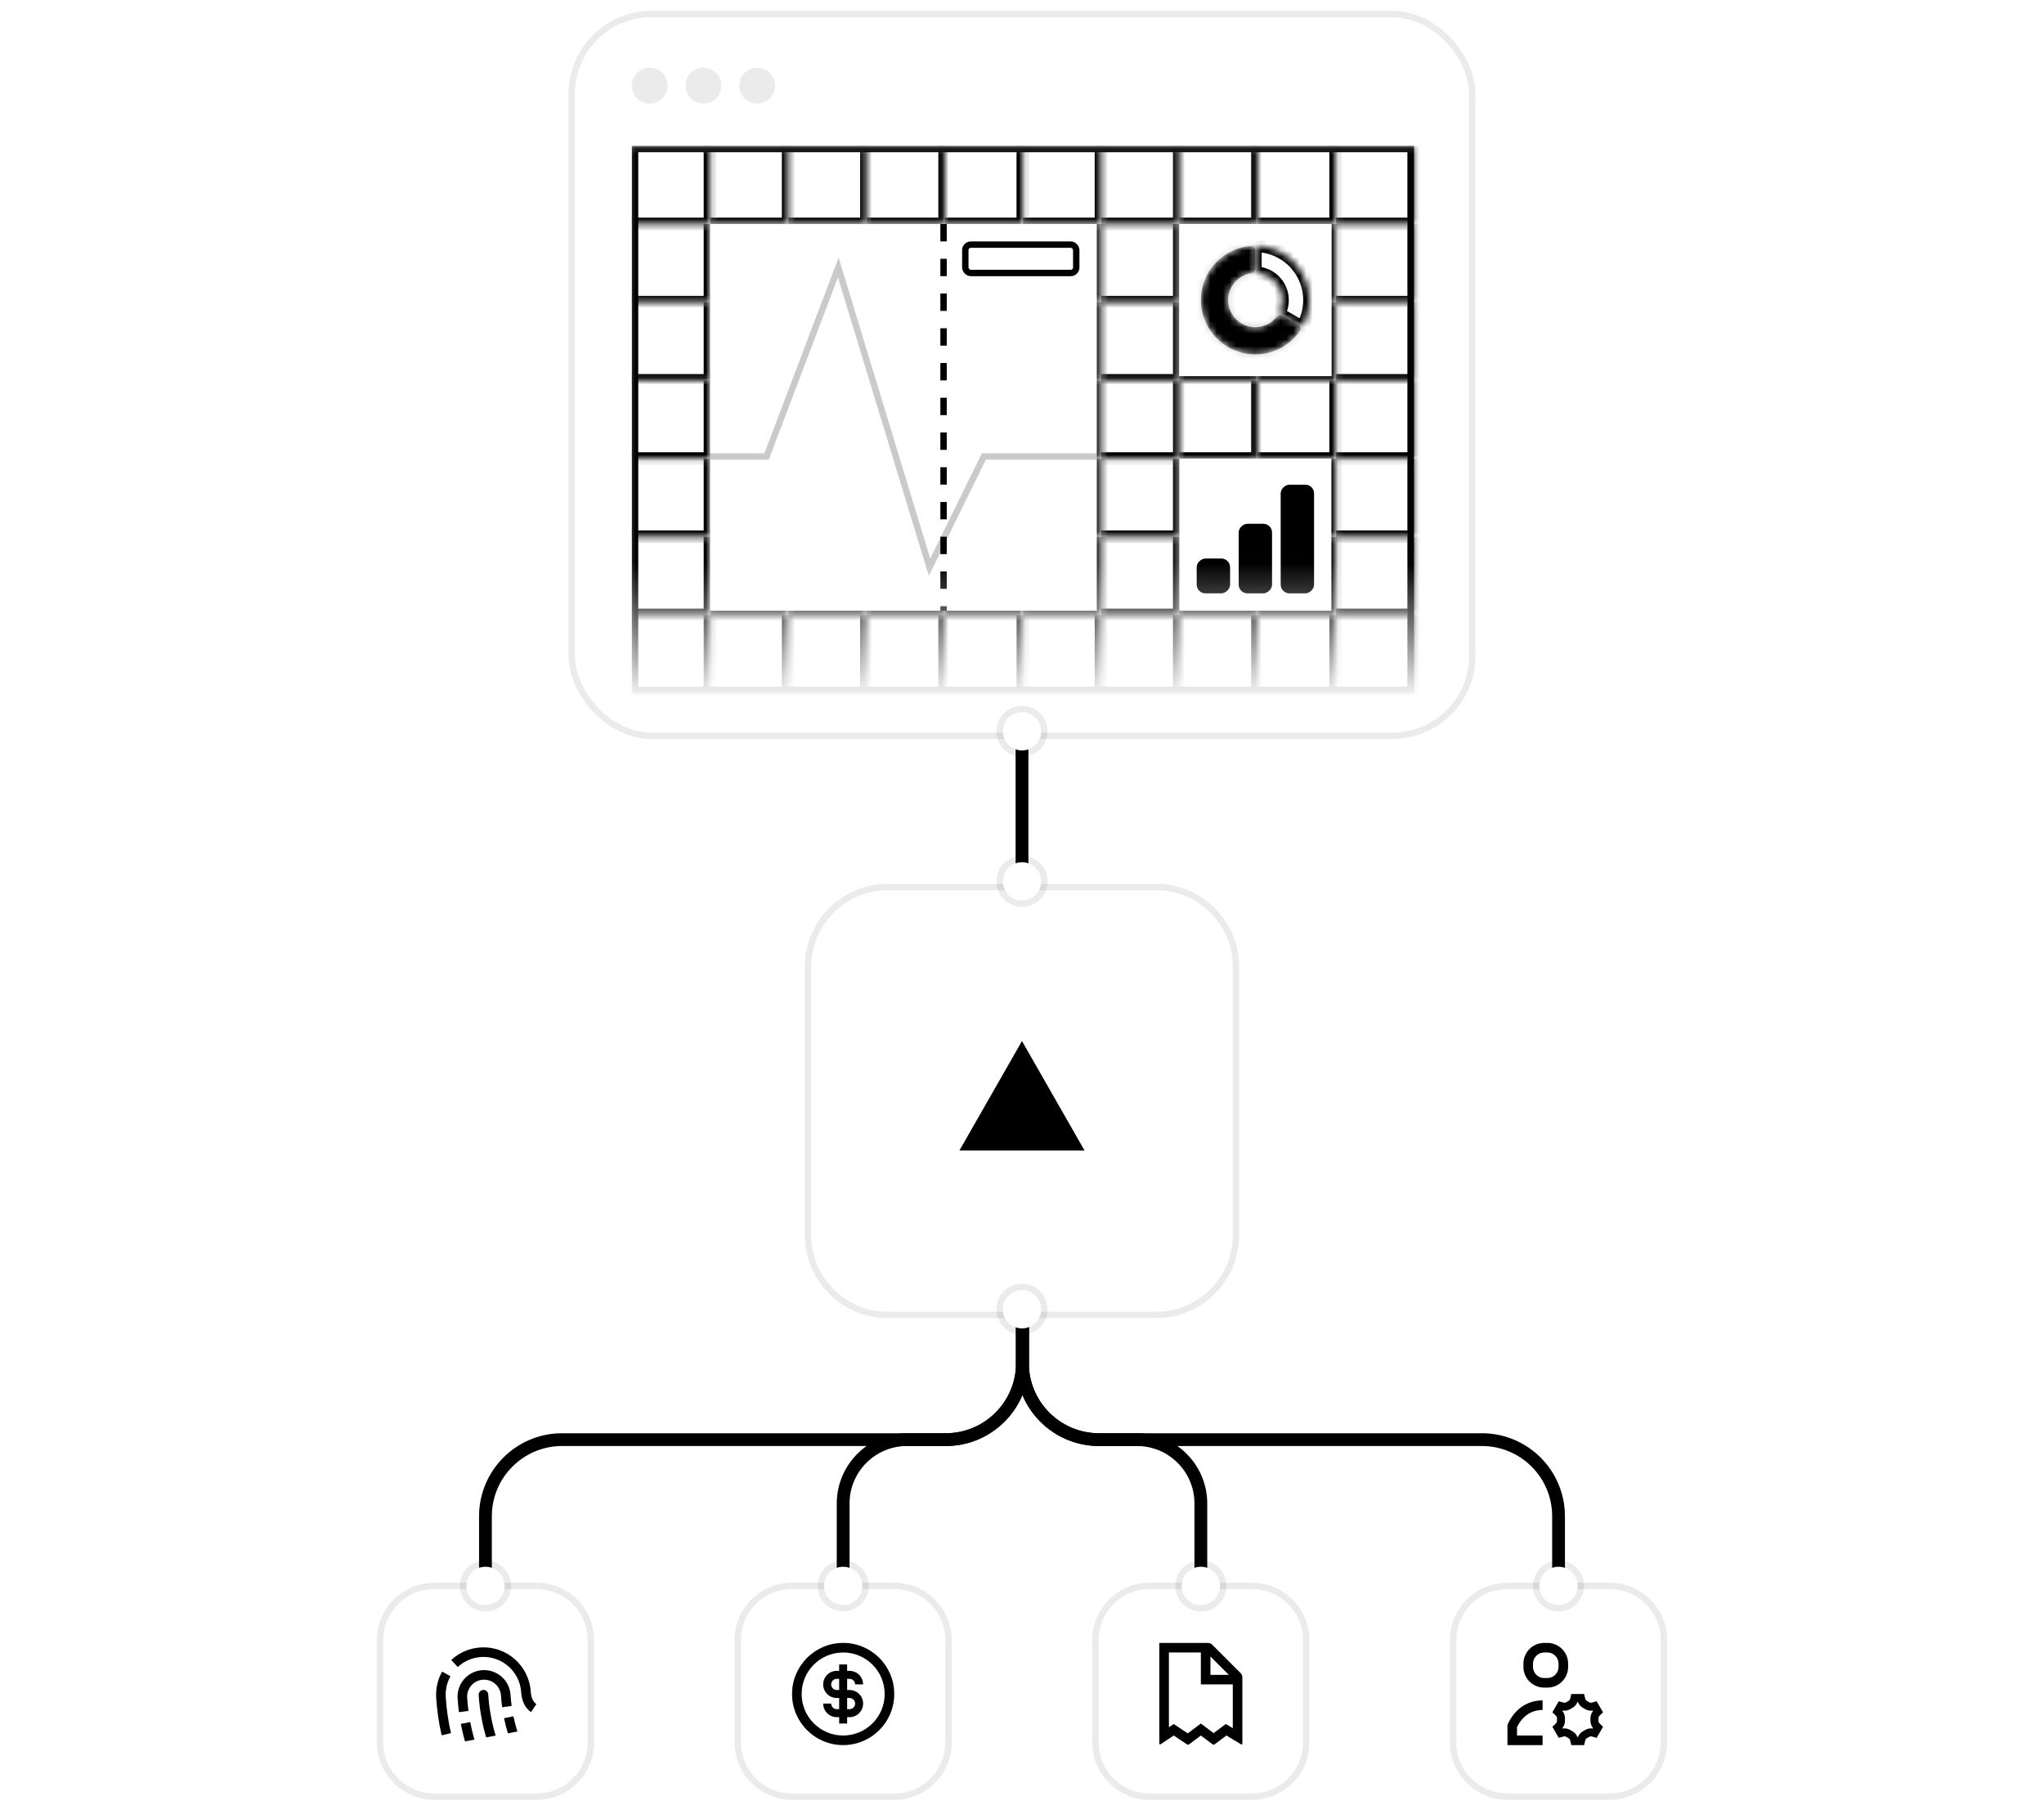 <svg width="320" height="284" viewBox="0 0 320 284" fill="none" xmlns="http://www.w3.org/2000/svg">
<path d="M160.069 181.414L160.069 213.414C160.07 220.042 165.442 225.414 172.069 225.414L232 225.414C238.627 225.414 244 230.788 244 237.416C244 253.468 243.999 267.773 243.999 267.773" stroke="#45DEC4" style="stroke:#45DEC4;stroke:color(display-p3 0.271 0.871 0.769);stroke-opacity:1;" stroke-width="2"/>
<path d="M160.072 181.414L160.071 213.414C160.071 220.042 154.698 225.414 148.071 225.414L88 225.414C81.373 225.414 76 230.788 76 237.416C76 253.468 76.001 267.773 76.001 267.773" stroke="#52AEFF" style="stroke:#52AEFF;stroke:color(display-p3 0.322 0.682 1);stroke-opacity:1;" stroke-width="2"/>
<path d="M160.062 181L160.062 213.414C160.062 220.042 165.435 225.414 172.062 225.414L178 225.414C183.523 225.414 188 229.893 188 235.415C188 252.163 187.999 267.398 187.999 267.398" stroke="#FFB224" style="stroke:#FFB224;stroke:color(display-p3 1 0.698 0.141);stroke-opacity:1;" stroke-width="2"/>
<path d="M160.068 181L160.067 213.414C160.067 220.042 154.695 225.414 148.067 225.414L142 225.414C136.477 225.414 132 229.893 132 235.415C132 252.163 132.001 267.398 132.001 267.398" stroke="#E5484D" style="stroke:#E5484D;stroke:color(display-p3 0.898 0.282 0.302);stroke-opacity:1;" stroke-width="2"/>
<g filter="url(#filter0_d_9155_70573)">
<path d="M60 256C60 251.582 63.582 248 68 248H84C88.418 248 92 251.582 92 256V272C92 276.418 88.418 280 84 280H68C63.582 280 60 276.418 60 272V256Z" fill="white" style="fill:white;fill-opacity:1;"/>
<path d="M68 247.5C63.306 247.5 59.5 251.306 59.5 256V272C59.5 276.694 63.306 280.5 68 280.5H84C88.694 280.5 92.5 276.694 92.5 272V256C92.5 251.306 88.694 247.5 84 247.5H68Z" stroke="black" stroke-opacity="0.08" style="stroke:black;stroke-opacity:0.08;"/>
<path d="M79 247.5C79 249.157 77.657 250.5 76 250.5C74.343 250.5 73 249.157 73 247.5C73 245.843 74.343 244.5 76 244.5C77.657 244.5 79 245.843 79 247.5Z" fill="white" style="fill:white;fill-opacity:1;"/>
<path d="M76 251C77.933 251 79.5 249.433 79.5 247.5C79.5 245.567 77.933 244 76 244C74.067 244 72.5 245.567 72.5 247.5C72.5 249.433 74.067 251 76 251Z" stroke="black" stroke-opacity="0.08" style="stroke:black;stroke-opacity:0.08;"/>
<g clip-path="url(#clip0_9155_70573)">
<path fill-rule="evenodd" clip-rule="evenodd" d="M83.091 264.076C82.836 259.988 79.315 256.881 75.227 257.137C73.451 257.248 71.858 257.976 70.647 259.1L71.668 260.2C72.633 259.303 73.902 258.722 75.321 258.634C78.582 258.43 81.391 260.908 81.594 264.169C81.661 265.239 82.059 266.53 83.132 267.256L83.973 266.014C83.453 265.662 83.145 264.931 83.091 264.076ZM69.218 260.916C68.543 262.119 68.196 263.524 68.288 265.001C68.412 266.991 68.699 268.961 69.141 270.892L70.603 270.557C70.179 268.705 69.904 266.816 69.785 264.907C69.711 263.727 69.988 262.608 70.526 261.65L69.218 260.916ZM79.93 264.576C79.787 262.288 77.815 260.549 75.527 260.692C73.238 260.835 71.499 262.806 71.642 265.094C71.688 265.824 71.758 266.55 71.853 267.272L73.34 267.076C73.25 266.388 73.183 265.696 73.139 265.001C73.048 263.539 74.159 262.28 75.62 262.189C77.082 262.097 78.341 263.208 78.432 264.67C78.471 265.283 78.531 265.894 78.614 266.501L80.1 266.299C80.023 265.728 79.966 265.154 79.93 264.576ZM81.001 270.301C80.752 269.518 80.544 268.723 80.377 267.917L78.908 268.221C79.073 269.018 79.276 269.805 79.516 270.581L81.001 270.301ZM82.648 281.247L78.849 281.996C79.928 282.318 81.133 282.203 82.174 281.578C82.342 281.477 82.5 281.367 82.648 281.247ZM72.796 271.847C72.625 271.244 72.472 270.635 72.336 270.022C72.269 269.717 72.206 269.411 72.147 269.105L73.621 268.824C73.677 269.116 73.737 269.408 73.801 269.698C73.939 270.327 74.098 270.95 74.276 271.569L72.796 271.847ZM76.115 271.222L76.076 271.092L76.076 271.089C75.461 268.977 75.079 266.796 74.941 264.585C74.915 264.172 75.229 263.816 75.643 263.79C76.056 263.764 76.412 264.078 76.438 264.491C76.569 266.591 76.932 268.663 77.516 270.669L77.516 270.67L77.597 270.943L76.115 271.222Z" fill="#666666" style="fill:#666666;fill:color(display-p3 0.4 0.4 0.4);fill-opacity:1;"/>
</g>
</g>
<g filter="url(#filter1_d_9155_70573)">
<path d="M116 256C116 251.582 119.582 248 124 248H140C144.418 248 148 251.582 148 256V272C148 276.418 144.418 280 140 280H124C119.582 280 116 276.418 116 272V256Z" fill="white" style="fill:white;fill-opacity:1;"/>
<path d="M124 247.5C119.306 247.5 115.5 251.306 115.5 256V272C115.5 276.694 119.306 280.5 124 280.5H140C144.694 280.5 148.5 276.694 148.5 272V256C148.5 251.306 144.694 247.5 140 247.5H124Z" stroke="black" stroke-opacity="0.08" style="stroke:black;stroke-opacity:0.08;"/>
<path d="M135 247.5C135 249.157 133.657 250.5 132 250.5C130.343 250.5 129 249.157 129 247.5C129 245.843 130.343 244.5 132 244.5C133.657 244.5 135 245.843 135 247.5Z" fill="white" style="fill:white;fill-opacity:1;"/>
<path d="M132 251C133.933 251 135.5 249.433 135.5 247.5C135.5 245.567 133.933 244 132 244C130.067 244 128.5 245.567 128.5 247.5C128.5 249.433 130.067 251 132 251Z" stroke="black" stroke-opacity="0.08" style="stroke:black;stroke-opacity:0.08;"/>
<g clip-path="url(#clip1_9155_70573)">
<path fill-rule="evenodd" clip-rule="evenodd" d="M132 270.927C135.59 270.927 138.5 268.016 138.5 264.427C138.5 260.837 135.59 257.927 132 257.927C128.41 257.927 125.5 260.837 125.5 264.427C125.5 268.016 128.41 270.927 132 270.927ZM132 272.427C136.418 272.427 140 268.845 140 264.427C140 260.008 136.418 256.427 132 256.427C127.582 256.427 124 260.008 124 264.427C124 268.845 127.582 272.427 132 272.427ZM132.625 259.802V260.427V260.802H133C134.174 260.802 135.125 261.753 135.125 262.927H133.875C133.875 262.443 133.483 262.052 133 262.052H132.625V263.802H133C134.174 263.802 135.125 264.753 135.125 265.927C135.125 267.1 134.174 268.052 133 268.052H132.625V268.427V269.052H131.375V268.427V268.052H131C129.826 268.052 128.875 267.1 128.875 265.927H130.125C130.125 266.41 130.517 266.802 131 266.802H131.375V265.052H131C129.826 265.052 128.875 264.1 128.875 262.927C128.875 261.753 129.826 260.802 131 260.802H131.375V260.427V259.802H132.625ZM131.375 262.052H131C130.517 262.052 130.125 262.443 130.125 262.927C130.125 263.41 130.517 263.802 131 263.802H131.375V262.052ZM132.625 265.052V266.802H133C133.483 266.802 133.875 266.41 133.875 265.927C133.875 265.443 133.483 265.052 133 265.052H132.625Z" fill="#666666" style="fill:#666666;fill:color(display-p3 0.4 0.4 0.4);fill-opacity:1;"/>
</g>
</g>
<g filter="url(#filter2_d_9155_70573)">
<path d="M172 256C172 251.582 175.582 248 180 248H196C200.418 248 204 251.582 204 256V272C204 276.418 200.418 280 196 280H180C175.582 280 172 276.418 172 272V256Z" fill="white" style="fill:white;fill-opacity:1;"/>
<path d="M180 247.5C175.306 247.5 171.5 251.306 171.5 256V272C171.5 276.694 175.306 280.5 180 280.5H196C200.694 280.5 204.5 276.694 204.5 272V256C204.5 251.306 200.694 247.5 196 247.5H180Z" stroke="black" stroke-opacity="0.08" style="stroke:black;stroke-opacity:0.08;"/>
<path d="M191 247.5C191 249.157 189.657 250.5 188 250.5C186.343 250.5 185 249.157 185 247.5C185 245.843 186.343 244.5 188 244.5C189.657 244.5 191 245.843 191 247.5Z" fill="white" style="fill:white;fill-opacity:1;"/>
<path d="M188 251C189.933 251 191.5 249.433 191.5 247.5C191.5 245.567 189.933 244 188 244C186.067 244 184.5 245.567 184.5 247.5C184.5 249.433 186.067 251 188 251Z" stroke="black" stroke-opacity="0.08" style="stroke:black;stroke-opacity:0.08;"/>
<g clip-path="url(#clip2_9155_70573)">
<path fill-rule="evenodd" clip-rule="evenodd" d="M193 271.527L192 270.927L190.152 272.312C190.062 272.38 189.938 272.38 189.848 272.312L188 270.927L186.144 272.319C186.058 272.383 185.94 272.387 185.85 272.327L183.75 270.927L183 271.427L182.833 271.538L181.836 272.202L181.687 272.302C181.607 272.355 181.5 272.298 181.5 272.202V272.022V270.825V270.624V257.927V256.427H183H188H189.086C189.351 256.427 189.605 256.532 189.793 256.719L194.207 261.134C194.395 261.321 194.5 261.576 194.5 261.841V262.927V270.677V270.838V272.015V272.215C194.5 272.308 194.398 272.365 194.318 272.317L194.147 272.215L193.137 271.609L193 271.527ZM192.379 261.427L189.5 258.548V261.427H192.379ZM188 257.927V261.427V262.927H189.5H193V269.777L192.772 269.64L191.907 269.121L191.1 269.727L190 270.552L188.9 269.727L188 269.052L187.1 269.727L185.949 270.59L184.582 269.678L183.75 269.124L183 269.624V257.927H188Z" fill="#666666" style="fill:#666666;fill:color(display-p3 0.4 0.4 0.4);fill-opacity:1;"/>
</g>
</g>
<g filter="url(#filter3_d_9155_70573)">
<path d="M228 256C228 251.582 231.582 248 236 248H252C256.418 248 260 251.582 260 256V272C260 276.418 256.418 280 252 280H236C231.582 280 228 276.418 228 272V256Z" fill="white" style="fill:white;fill-opacity:1;"/>
<path d="M236 247.5C231.306 247.5 227.5 251.306 227.5 256V272C227.5 276.694 231.306 280.5 236 280.5H252C256.694 280.5 260.5 276.694 260.5 272V256C260.5 251.306 256.694 247.5 252 247.5H236Z" stroke="black" stroke-opacity="0.08" style="stroke:black;stroke-opacity:0.08;"/>
<g clip-path="url(#clip3_9155_70573)">
<path fill-rule="evenodd" clip-rule="evenodd" d="M238.5 259.677C238.5 257.882 239.955 256.427 241.75 256.427H242.25C244.045 256.427 245.5 257.882 245.5 259.677V260.177C245.5 261.971 244.045 263.427 242.25 263.427H241.75C239.955 263.427 238.5 261.971 238.5 260.177V259.677ZM241.75 257.927C240.784 257.927 240 258.71 240 259.677V260.177C240 261.143 240.784 261.927 241.75 261.927H242.25C243.216 261.927 244 261.143 244 260.177V259.677C244 258.71 243.216 257.927 242.25 257.927H241.75ZM237.5 269.596C238.325 267.917 239.713 266.927 241.5 266.927V265.427C238.973 265.427 237.083 266.916 236.069 269.112L236 269.262V269.427V271.677V272.427H236.75H241.5V270.927H237.5V269.596ZM246.092 266.644C246.456 266.457 246.794 266.129 246.964 265.677H247.036C247.206 266.129 247.544 266.457 247.908 266.644C247.97 266.675 248.029 266.71 248.087 266.747C248.432 266.971 248.886 267.1 249.364 267.021L249.399 267.082C249.092 267.455 248.976 267.912 248.997 268.322C248.999 268.357 249 268.391 249 268.427C249 268.462 248.999 268.496 248.997 268.531C248.976 268.941 249.092 269.398 249.399 269.771L249.364 269.832C248.886 269.753 248.432 269.882 248.087 270.106C248.029 270.143 247.97 270.178 247.908 270.209C247.544 270.396 247.206 270.724 247.036 271.177H246.964C246.794 270.724 246.456 270.396 246.092 270.209C246.03 270.178 245.971 270.143 245.913 270.106C245.568 269.882 245.114 269.753 244.636 269.832L244.601 269.771C244.908 269.398 245.024 268.941 245.003 268.531C245.001 268.496 245 268.462 245 268.427C245 268.391 245.001 268.357 245.003 268.322C245.024 267.912 244.908 267.455 244.601 267.082L244.636 267.021C245.114 267.1 245.568 266.971 245.913 266.747C245.971 266.71 246.03 266.675 246.092 266.644ZM250.404 267.834L250.964 267.293L249.964 265.56L249.215 265.775C249.063 265.818 248.901 265.785 248.768 265.699C248.674 265.638 248.577 265.582 248.478 265.531C248.337 265.459 248.227 265.335 248.189 265.182L248 264.427H246L245.811 265.182C245.773 265.335 245.663 265.459 245.522 265.531C245.423 265.582 245.326 265.638 245.232 265.699C245.099 265.785 244.937 265.818 244.785 265.775L244.036 265.56L243.036 267.293L243.596 267.834C243.71 267.944 243.762 268.101 243.754 268.258C243.751 268.314 243.75 268.37 243.75 268.427C243.75 268.483 243.751 268.539 243.754 268.595C243.762 268.752 243.71 268.909 243.596 269.019L243.036 269.56L244.036 271.293L244.785 271.078C244.937 271.035 245.099 271.068 245.232 271.154C245.326 271.215 245.423 271.271 245.522 271.322C245.663 271.394 245.773 271.518 245.811 271.671L246 272.427H248L248.189 271.671C248.227 271.518 248.337 271.394 248.478 271.322C248.577 271.271 248.674 271.215 248.768 271.154C248.901 271.068 249.063 271.035 249.215 271.078L249.964 271.293L250.964 269.56L250.404 269.019C250.29 268.909 250.238 268.752 250.246 268.595C250.249 268.539 250.25 268.483 250.25 268.427C250.25 268.37 250.249 268.314 250.246 268.258C250.238 268.101 250.29 267.944 250.404 267.834Z" fill="#666666" style="fill:#666666;fill:color(display-p3 0.4 0.4 0.4);fill-opacity:1;"/>
</g>
<path d="M247 247.5C247 249.157 245.657 250.5 244 250.5C242.343 250.5 241 249.157 241 247.5C241 245.843 242.343 244.5 244 244.5C245.657 244.5 247 245.843 247 247.5Z" fill="white" style="fill:white;fill-opacity:1;"/>
<path d="M244 251C245.933 251 247.5 249.433 247.5 247.5C247.5 245.567 245.933 244 244 244C242.067 244 240.5 245.567 240.5 247.5C240.5 249.433 242.067 251 244 251Z" stroke="black" stroke-opacity="0.08" style="stroke:black;stroke-opacity:0.08;"/>
</g>
<g filter="url(#filter4_d_9155_70573)">
<rect x="90" y="2" width="140" height="112" rx="12" fill="white" style="fill:white;fill-opacity:1;"/>
<rect x="89.5" y="1.5" width="141" height="113" rx="12.5" stroke="black" stroke-opacity="0.08" style="stroke:black;stroke-opacity:0.08;"/>
<circle cx="101.718" cy="12.708" r="2.804" fill="black" fill-opacity="0.08" style="fill:black;fill-opacity:0.08;"/>
<circle cx="110.132" cy="12.708" r="2.804" fill="black" fill-opacity="0.08" style="fill:black;fill-opacity:0.08;"/>
<circle cx="118.546" cy="12.708" r="2.804" fill="black" fill-opacity="0.08" style="fill:black;fill-opacity:0.08;"/>
<mask id="mask0_9155_70573" style="mask-type:alpha" maskUnits="userSpaceOnUse" x="98" y="22" width="125" height="88">
<rect width="123.805" height="87.071" transform="matrix(-1 0 0 1 222.039 22.134)" fill="url(#paint0_linear_9155_70573)" style=""/>
</mask>
<g mask="url(#mask0_9155_70573)">
<rect x="99.422" y="22.634" width="121.444" height="84.711" stroke="#F2F2F2" style="stroke:#F2F2F2;stroke:color(display-p3 0.949 0.949 0.949);stroke-opacity:1;"/>
<mask id="path-33-inside-1_9155_70573" fill="white">
<path d="M98.922 22.134H111.166V34.379H98.922V22.134Z"/>
</mask>
<path d="M111.166 34.379V35.379H112.166V34.379H111.166ZM110.166 22.134V34.379H112.166V22.134H110.166ZM111.166 33.379H98.922V35.379H111.166V33.379Z" fill="#F2F2F2" style="fill:#F2F2F2;fill:color(display-p3 0.949 0.949 0.949);fill-opacity:1;" mask="url(#path-33-inside-1_9155_70573)"/>
<mask id="path-35-inside-2_9155_70573" fill="white">
<path d="M111.164 22.134H123.408V34.379H111.164V22.134Z"/>
</mask>
<path d="M123.408 34.379V35.379H124.408V34.379H123.408ZM122.408 22.134V34.379H124.408V22.134H122.408ZM123.408 33.379H111.164V35.379H123.408V33.379Z" fill="#F2F2F2" style="fill:#F2F2F2;fill:color(display-p3 0.949 0.949 0.949);fill-opacity:1;" mask="url(#path-35-inside-2_9155_70573)"/>
<mask id="path-37-inside-3_9155_70573" fill="white">
<path d="M123.414 22.134H135.658V34.379H123.414V22.134Z"/>
</mask>
<path d="M135.658 34.379V35.379H136.658V34.379H135.658ZM134.658 22.134V34.379H136.658V22.134H134.658ZM135.658 33.379H123.414V35.379H135.658V33.379Z" fill="#F2F2F2" style="fill:#F2F2F2;fill:color(display-p3 0.949 0.949 0.949);fill-opacity:1;" mask="url(#path-37-inside-3_9155_70573)"/>
<mask id="path-39-inside-4_9155_70573" fill="white">
<path d="M135.656 22.134H147.901V34.379H135.656V22.134Z"/>
</mask>
<path d="M147.901 34.379V35.379H148.901V34.379H147.901ZM146.901 22.134V34.379H148.901V22.134H146.901ZM147.901 33.379H135.656V35.379H147.901V33.379Z" fill="#F2F2F2" style="fill:#F2F2F2;fill:color(display-p3 0.949 0.949 0.949);fill-opacity:1;" mask="url(#path-39-inside-4_9155_70573)"/>
<mask id="path-41-inside-5_9155_70573" fill="white">
<path d="M147.898 22.134H160.143V34.379H147.898V22.134Z"/>
</mask>
<path d="M160.143 34.379V35.379H161.143V34.379H160.143ZM159.143 22.134V34.379H161.143V22.134H159.143ZM160.143 33.379H147.898V35.379H160.143V33.379Z" fill="#F2F2F2" style="fill:#F2F2F2;fill:color(display-p3 0.949 0.949 0.949);fill-opacity:1;" mask="url(#path-41-inside-5_9155_70573)"/>
<mask id="path-43-inside-6_9155_70573" fill="white">
<path d="M160.141 22.134H172.385V34.379H160.141V22.134Z"/>
</mask>
<path d="M172.385 34.379V35.379H173.385V34.379H172.385ZM171.385 22.134V34.379H173.385V22.134H171.385ZM172.385 33.379H160.141V35.379H172.385V33.379Z" fill="#F2F2F2" style="fill:#F2F2F2;fill:color(display-p3 0.949 0.949 0.949);fill-opacity:1;" mask="url(#path-43-inside-6_9155_70573)"/>
<mask id="path-45-inside-7_9155_70573" fill="white">
<path d="M172.391 22.134H184.635V34.379H172.391V22.134Z"/>
</mask>
<path d="M184.635 34.379V35.379H185.635V34.379H184.635ZM183.635 22.134V34.379H185.635V22.134H183.635ZM184.635 33.379H172.391V35.379H184.635V33.379Z" fill="#F2F2F2" style="fill:#F2F2F2;fill:color(display-p3 0.949 0.949 0.949);fill-opacity:1;" mask="url(#path-45-inside-7_9155_70573)"/>
<mask id="path-47-inside-8_9155_70573" fill="white">
<path d="M184.633 22.134H196.877V34.379H184.633V22.134Z"/>
</mask>
<path d="M196.877 34.379V35.379H197.877V34.379H196.877ZM195.877 22.134V34.379H197.877V22.134H195.877ZM196.877 33.379H184.633V35.379H196.877V33.379Z" fill="#F2F2F2" style="fill:#F2F2F2;fill:color(display-p3 0.949 0.949 0.949);fill-opacity:1;" mask="url(#path-47-inside-8_9155_70573)"/>
<mask id="path-49-inside-9_9155_70573" fill="white">
<path d="M196.875 22.134H209.119V34.379H196.875V22.134Z"/>
</mask>
<path d="M209.119 34.379V35.379H210.119V34.379H209.119ZM208.119 22.134V34.379H210.119V22.134H208.119ZM209.119 33.379H196.875V35.379H209.119V33.379Z" fill="#F2F2F2" style="fill:#F2F2F2;fill:color(display-p3 0.949 0.949 0.949);fill-opacity:1;" mask="url(#path-49-inside-9_9155_70573)"/>
<mask id="path-51-inside-10_9155_70573" fill="white">
<path d="M209.125 22.134H221.369V34.379H209.125V22.134Z"/>
</mask>
<path d="M221.369 34.379V35.379H222.369V34.379H221.369ZM220.369 22.134V34.379H222.369V22.134H220.369ZM221.369 33.379H209.125V35.379H221.369V33.379Z" fill="#F2F2F2" style="fill:#F2F2F2;fill:color(display-p3 0.949 0.949 0.949);fill-opacity:1;" mask="url(#path-51-inside-10_9155_70573)"/>
<mask id="path-53-inside-11_9155_70573" fill="white">
<path d="M98.922 34.379H111.166V46.623H98.922V34.379Z"/>
</mask>
<path d="M111.166 46.623V47.623H112.166V46.623H111.166ZM110.166 34.379V46.623H112.166V34.379H110.166ZM111.166 45.623H98.922V47.623H111.166V45.623Z" fill="#F2F2F2" style="fill:#F2F2F2;fill:color(display-p3 0.949 0.949 0.949);fill-opacity:1;" mask="url(#path-53-inside-11_9155_70573)"/>
<mask id="path-55-inside-12_9155_70573" fill="white">
<path d="M111.164 34.379H123.408V46.623H111.164V34.379Z"/>
</mask>
<path d="M123.408 46.623V47.623H124.408V46.623H123.408ZM122.408 34.379V46.623H124.408V34.379H122.408ZM123.408 45.623H111.164V47.623H123.408V45.623Z" fill="#F2F2F2" style="fill:#F2F2F2;fill:color(display-p3 0.949 0.949 0.949);fill-opacity:1;" mask="url(#path-55-inside-12_9155_70573)"/>
<mask id="path-57-inside-13_9155_70573" fill="white">
<path d="M123.414 34.379H135.658V46.623H123.414V34.379Z"/>
</mask>
<path d="M135.658 46.623V47.623H136.658V46.623H135.658ZM134.658 34.379V46.623H136.658V34.379H134.658ZM135.658 45.623H123.414V47.623H135.658V45.623Z" fill="#F2F2F2" style="fill:#F2F2F2;fill:color(display-p3 0.949 0.949 0.949);fill-opacity:1;" mask="url(#path-57-inside-13_9155_70573)"/>
<mask id="path-59-inside-14_9155_70573" fill="white">
<path d="M135.656 34.379H147.901V46.623H135.656V34.379Z"/>
</mask>
<path d="M147.901 46.623V47.623H148.901V46.623H147.901ZM146.901 34.379V46.623H148.901V34.379H146.901ZM147.901 45.623H135.656V47.623H147.901V45.623Z" fill="#F2F2F2" style="fill:#F2F2F2;fill:color(display-p3 0.949 0.949 0.949);fill-opacity:1;" mask="url(#path-59-inside-14_9155_70573)"/>
<mask id="path-61-inside-15_9155_70573" fill="white">
<path d="M147.898 34.379H160.143V46.623H147.898V34.379Z"/>
</mask>
<path d="M160.143 46.623V47.623H161.143V46.623H160.143ZM159.143 34.379V46.623H161.143V34.379H159.143ZM160.143 45.623H147.898V47.623H160.143V45.623Z" fill="#F2F2F2" style="fill:#F2F2F2;fill:color(display-p3 0.949 0.949 0.949);fill-opacity:1;" mask="url(#path-61-inside-15_9155_70573)"/>
<mask id="path-63-inside-16_9155_70573" fill="white">
<path d="M160.141 34.379H172.385V46.623H160.141V34.379Z"/>
</mask>
<path d="M172.385 46.623V47.623H173.385V46.623H172.385ZM171.385 34.379V46.623H173.385V34.379H171.385ZM172.385 45.623H160.141V47.623H172.385V45.623Z" fill="#F2F2F2" style="fill:#F2F2F2;fill:color(display-p3 0.949 0.949 0.949);fill-opacity:1;" mask="url(#path-63-inside-16_9155_70573)"/>
<mask id="path-65-inside-17_9155_70573" fill="white">
<path d="M172.391 34.379H184.635V46.623H172.391V34.379Z"/>
</mask>
<path d="M184.635 46.623V47.623H185.635V46.623H184.635ZM183.635 34.379V46.623H185.635V34.379H183.635ZM184.635 45.623H172.391V47.623H184.635V45.623Z" fill="#F2F2F2" style="fill:#F2F2F2;fill:color(display-p3 0.949 0.949 0.949);fill-opacity:1;" mask="url(#path-65-inside-17_9155_70573)"/>
<mask id="path-67-inside-18_9155_70573" fill="white">
<path d="M184.633 34.379H196.877V46.623H184.633V34.379Z"/>
</mask>
<path d="M196.877 46.623V47.623H197.877V46.623H196.877ZM195.877 34.379V46.623H197.877V34.379H195.877ZM196.877 45.623H184.633V47.623H196.877V45.623Z" fill="#F2F2F2" style="fill:#F2F2F2;fill:color(display-p3 0.949 0.949 0.949);fill-opacity:1;" mask="url(#path-67-inside-18_9155_70573)"/>
<mask id="path-69-inside-19_9155_70573" fill="white">
<path d="M196.875 34.379H209.119V46.623H196.875V34.379Z"/>
</mask>
<path d="M209.119 46.623V47.623H210.119V46.623H209.119ZM208.119 34.379V46.623H210.119V34.379H208.119ZM209.119 45.623H196.875V47.623H209.119V45.623Z" fill="#F2F2F2" style="fill:#F2F2F2;fill:color(display-p3 0.949 0.949 0.949);fill-opacity:1;" mask="url(#path-69-inside-19_9155_70573)"/>
<mask id="path-71-inside-20_9155_70573" fill="white">
<path d="M209.125 34.379H221.369V46.623H209.125V34.379Z"/>
</mask>
<path d="M221.369 46.623V47.623H222.369V46.623H221.369ZM220.369 34.379V46.623H222.369V34.379H220.369ZM221.369 45.623H209.125V47.623H221.369V45.623Z" fill="#F2F2F2" style="fill:#F2F2F2;fill:color(display-p3 0.949 0.949 0.949);fill-opacity:1;" mask="url(#path-71-inside-20_9155_70573)"/>
<mask id="path-73-inside-21_9155_70573" fill="white">
<path d="M98.922 46.623H111.166V58.867H98.922V46.623Z"/>
</mask>
<path d="M111.166 58.867V59.867H112.166V58.867H111.166ZM110.166 46.623V58.867H112.166V46.623H110.166ZM111.166 57.867H98.922V59.867H111.166V57.867Z" fill="#F2F2F2" style="fill:#F2F2F2;fill:color(display-p3 0.949 0.949 0.949);fill-opacity:1;" mask="url(#path-73-inside-21_9155_70573)"/>
<mask id="path-75-inside-22_9155_70573" fill="white">
<path d="M111.164 46.623H123.408V58.867H111.164V46.623Z"/>
</mask>
<path d="M123.408 58.867V59.867H124.408V58.867H123.408ZM122.408 46.623V58.867H124.408V46.623H122.408ZM123.408 57.867H111.164V59.867H123.408V57.867Z" fill="#F2F2F2" style="fill:#F2F2F2;fill:color(display-p3 0.949 0.949 0.949);fill-opacity:1;" mask="url(#path-75-inside-22_9155_70573)"/>
<mask id="path-77-inside-23_9155_70573" fill="white">
<path d="M123.414 46.623H135.658V58.867H123.414V46.623Z"/>
</mask>
<path d="M135.658 58.867V59.867H136.658V58.867H135.658ZM134.658 46.623V58.867H136.658V46.623H134.658ZM135.658 57.867H123.414V59.867H135.658V57.867Z" fill="#F2F2F2" style="fill:#F2F2F2;fill:color(display-p3 0.949 0.949 0.949);fill-opacity:1;" mask="url(#path-77-inside-23_9155_70573)"/>
<mask id="path-79-inside-24_9155_70573" fill="white">
<path d="M135.656 46.623H147.901V58.867H135.656V46.623Z"/>
</mask>
<path d="M147.901 58.867V59.867H148.901V58.867H147.901ZM146.901 46.623V58.867H148.901V46.623H146.901ZM147.901 57.867H135.656V59.867H147.901V57.867Z" fill="#F2F2F2" style="fill:#F2F2F2;fill:color(display-p3 0.949 0.949 0.949);fill-opacity:1;" mask="url(#path-79-inside-24_9155_70573)"/>
<mask id="path-81-inside-25_9155_70573" fill="white">
<path d="M147.898 46.623H160.143V58.867H147.898V46.623Z"/>
</mask>
<path d="M160.143 58.867V59.867H161.143V58.867H160.143ZM159.143 46.623V58.867H161.143V46.623H159.143ZM160.143 57.867H147.898V59.867H160.143V57.867Z" fill="#F2F2F2" style="fill:#F2F2F2;fill:color(display-p3 0.949 0.949 0.949);fill-opacity:1;" mask="url(#path-81-inside-25_9155_70573)"/>
<mask id="path-83-inside-26_9155_70573" fill="white">
<path d="M160.141 46.623H172.385V58.867H160.141V46.623Z"/>
</mask>
<path d="M172.385 58.867V59.867H173.385V58.867H172.385ZM171.385 46.623V58.867H173.385V46.623H171.385ZM172.385 57.867H160.141V59.867H172.385V57.867Z" fill="#F2F2F2" style="fill:#F2F2F2;fill:color(display-p3 0.949 0.949 0.949);fill-opacity:1;" mask="url(#path-83-inside-26_9155_70573)"/>
<mask id="path-85-inside-27_9155_70573" fill="white">
<path d="M172.391 46.623H184.635V58.867H172.391V46.623Z"/>
</mask>
<path d="M184.635 58.867V59.867H185.635V58.867H184.635ZM183.635 46.623V58.867H185.635V46.623H183.635ZM184.635 57.867H172.391V59.867H184.635V57.867Z" fill="#F2F2F2" style="fill:#F2F2F2;fill:color(display-p3 0.949 0.949 0.949);fill-opacity:1;" mask="url(#path-85-inside-27_9155_70573)"/>
<mask id="path-87-inside-28_9155_70573" fill="white">
<path d="M184.633 46.623H196.877V58.867H184.633V46.623Z"/>
</mask>
<path d="M196.877 58.867V59.867H197.877V58.867H196.877ZM195.877 46.623V58.867H197.877V46.623H195.877ZM196.877 57.867H184.633V59.867H196.877V57.867Z" fill="#F2F2F2" style="fill:#F2F2F2;fill:color(display-p3 0.949 0.949 0.949);fill-opacity:1;" mask="url(#path-87-inside-28_9155_70573)"/>
<mask id="path-89-inside-29_9155_70573" fill="white">
<path d="M196.875 46.623H209.119V58.867H196.875V46.623Z"/>
</mask>
<path d="M209.119 58.867V59.867H210.119V58.867H209.119ZM208.119 46.623V58.867H210.119V46.623H208.119ZM209.119 57.867H196.875V59.867H209.119V57.867Z" fill="#F2F2F2" style="fill:#F2F2F2;fill:color(display-p3 0.949 0.949 0.949);fill-opacity:1;" mask="url(#path-89-inside-29_9155_70573)"/>
<mask id="path-91-inside-30_9155_70573" fill="white">
<path d="M209.125 46.623H221.369V58.867H209.125V46.623Z"/>
</mask>
<path d="M221.369 58.867V59.867H222.369V58.867H221.369ZM220.369 46.623V58.867H222.369V46.623H220.369ZM221.369 57.867H209.125V59.867H221.369V57.867Z" fill="#F2F2F2" style="fill:#F2F2F2;fill:color(display-p3 0.949 0.949 0.949);fill-opacity:1;" mask="url(#path-91-inside-30_9155_70573)"/>
<mask id="path-93-inside-31_9155_70573" fill="white">
<path d="M98.922 58.867H111.166V71.112H98.922V58.867Z"/>
</mask>
<path d="M111.166 71.112V72.112H112.166V71.112H111.166ZM110.166 58.867V71.112H112.166V58.867H110.166ZM111.166 70.112H98.922V72.112H111.166V70.112Z" fill="#F2F2F2" style="fill:#F2F2F2;fill:color(display-p3 0.949 0.949 0.949);fill-opacity:1;" mask="url(#path-93-inside-31_9155_70573)"/>
<mask id="path-95-inside-32_9155_70573" fill="white">
<path d="M111.164 58.867H123.408V71.112H111.164V58.867Z"/>
</mask>
<path d="M123.408 71.112V72.112H124.408V71.112H123.408ZM122.408 58.867V71.112H124.408V58.867H122.408ZM123.408 70.112H111.164V72.112H123.408V70.112Z" fill="#F2F2F2" style="fill:#F2F2F2;fill:color(display-p3 0.949 0.949 0.949);fill-opacity:1;" mask="url(#path-95-inside-32_9155_70573)"/>
<mask id="path-97-inside-33_9155_70573" fill="white">
<path d="M123.414 58.867H135.658V71.112H123.414V58.867Z"/>
</mask>
<path d="M135.658 71.112V72.112H136.658V71.112H135.658ZM134.658 58.867V71.112H136.658V58.867H134.658ZM135.658 70.112H123.414V72.112H135.658V70.112Z" fill="#F2F2F2" style="fill:#F2F2F2;fill:color(display-p3 0.949 0.949 0.949);fill-opacity:1;" mask="url(#path-97-inside-33_9155_70573)"/>
<mask id="path-99-inside-34_9155_70573" fill="white">
<path d="M135.656 58.867H147.901V71.112H135.656V58.867Z"/>
</mask>
<path d="M147.901 71.112V72.112H148.901V71.112H147.901ZM146.901 58.867V71.112H148.901V58.867H146.901ZM147.901 70.112H135.656V72.112H147.901V70.112Z" fill="#F2F2F2" style="fill:#F2F2F2;fill:color(display-p3 0.949 0.949 0.949);fill-opacity:1;" mask="url(#path-99-inside-34_9155_70573)"/>
<mask id="path-101-inside-35_9155_70573" fill="white">
<path d="M147.898 58.867H160.143V71.112H147.898V58.867Z"/>
</mask>
<path d="M160.143 71.112V72.112H161.143V71.112H160.143ZM159.143 58.867V71.112H161.143V58.867H159.143ZM160.143 70.112H147.898V72.112H160.143V70.112Z" fill="#F2F2F2" style="fill:#F2F2F2;fill:color(display-p3 0.949 0.949 0.949);fill-opacity:1;" mask="url(#path-101-inside-35_9155_70573)"/>
<mask id="path-103-inside-36_9155_70573" fill="white">
<path d="M160.141 58.867H172.385V71.112H160.141V58.867Z"/>
</mask>
<path d="M172.385 71.112V72.112H173.385V71.112H172.385ZM171.385 58.867V71.112H173.385V58.867H171.385ZM172.385 70.112H160.141V72.112H172.385V70.112Z" fill="#F2F2F2" style="fill:#F2F2F2;fill:color(display-p3 0.949 0.949 0.949);fill-opacity:1;" mask="url(#path-103-inside-36_9155_70573)"/>
<mask id="path-105-inside-37_9155_70573" fill="white">
<path d="M172.391 58.867H184.635V71.112H172.391V58.867Z"/>
</mask>
<path d="M184.635 71.112V72.112H185.635V71.112H184.635ZM183.635 58.867V71.112H185.635V58.867H183.635ZM184.635 70.112H172.391V72.112H184.635V70.112Z" fill="#F2F2F2" style="fill:#F2F2F2;fill:color(display-p3 0.949 0.949 0.949);fill-opacity:1;" mask="url(#path-105-inside-37_9155_70573)"/>
<mask id="path-107-inside-38_9155_70573" fill="white">
<path d="M184.633 58.867H196.877V71.112H184.633V58.867Z"/>
</mask>
<path d="M196.877 71.112V72.112H197.877V71.112H196.877ZM195.877 58.867V71.112H197.877V58.867H195.877ZM196.877 70.112H184.633V72.112H196.877V70.112Z" fill="#F2F2F2" style="fill:#F2F2F2;fill:color(display-p3 0.949 0.949 0.949);fill-opacity:1;" mask="url(#path-107-inside-38_9155_70573)"/>
<mask id="path-109-inside-39_9155_70573" fill="white">
<path d="M196.875 58.867H209.119V71.112H196.875V58.867Z"/>
</mask>
<path d="M209.119 71.112V72.112H210.119V71.112H209.119ZM208.119 58.867V71.112H210.119V58.867H208.119ZM209.119 70.112H196.875V72.112H209.119V70.112Z" fill="#F2F2F2" style="fill:#F2F2F2;fill:color(display-p3 0.949 0.949 0.949);fill-opacity:1;" mask="url(#path-109-inside-39_9155_70573)"/>
<mask id="path-111-inside-40_9155_70573" fill="white">
<path d="M209.125 58.867H221.369V71.112H209.125V58.867Z"/>
</mask>
<path d="M221.369 71.112V72.112H222.369V71.112H221.369ZM220.369 58.867V71.112H222.369V58.867H220.369ZM221.369 70.112H209.125V72.112H221.369V70.112Z" fill="#F2F2F2" style="fill:#F2F2F2;fill:color(display-p3 0.949 0.949 0.949);fill-opacity:1;" mask="url(#path-111-inside-40_9155_70573)"/>
<mask id="path-113-inside-41_9155_70573" fill="white">
<path d="M98.922 71.112H111.166V83.356H98.922V71.112Z"/>
</mask>
<path d="M111.166 83.356V84.356H112.166V83.356H111.166ZM110.166 71.112V83.356H112.166V71.112H110.166ZM111.166 82.356H98.922V84.356H111.166V82.356Z" fill="#F2F2F2" style="fill:#F2F2F2;fill:color(display-p3 0.949 0.949 0.949);fill-opacity:1;" mask="url(#path-113-inside-41_9155_70573)"/>
<mask id="path-115-inside-42_9155_70573" fill="white">
<path d="M111.164 71.112H123.408V83.356H111.164V71.112Z"/>
</mask>
<path d="M123.408 83.356V84.356H124.408V83.356H123.408ZM122.408 71.112V83.356H124.408V71.112H122.408ZM123.408 82.356H111.164V84.356H123.408V82.356Z" fill="#F2F2F2" style="fill:#F2F2F2;fill:color(display-p3 0.949 0.949 0.949);fill-opacity:1;" mask="url(#path-115-inside-42_9155_70573)"/>
<mask id="path-117-inside-43_9155_70573" fill="white">
<path d="M123.414 71.112H135.658V83.356H123.414V71.112Z"/>
</mask>
<path d="M135.658 83.356V84.356H136.658V83.356H135.658ZM134.658 71.112V83.356H136.658V71.112H134.658ZM135.658 82.356H123.414V84.356H135.658V82.356Z" fill="#F2F2F2" style="fill:#F2F2F2;fill:color(display-p3 0.949 0.949 0.949);fill-opacity:1;" mask="url(#path-117-inside-43_9155_70573)"/>
<mask id="path-119-inside-44_9155_70573" fill="white">
<path d="M135.656 71.112H147.901V83.356H135.656V71.112Z"/>
</mask>
<path d="M147.901 83.356V84.356H148.901V83.356H147.901ZM146.901 71.112V83.356H148.901V71.112H146.901ZM147.901 82.356H135.656V84.356H147.901V82.356Z" fill="#F2F2F2" style="fill:#F2F2F2;fill:color(display-p3 0.949 0.949 0.949);fill-opacity:1;" mask="url(#path-119-inside-44_9155_70573)"/>
<mask id="path-121-inside-45_9155_70573" fill="white">
<path d="M147.898 71.112H160.143V83.356H147.898V71.112Z"/>
</mask>
<path d="M160.143 83.356V84.356H161.143V83.356H160.143ZM159.143 71.112V83.356H161.143V71.112H159.143ZM160.143 82.356H147.898V84.356H160.143V82.356Z" fill="#F2F2F2" style="fill:#F2F2F2;fill:color(display-p3 0.949 0.949 0.949);fill-opacity:1;" mask="url(#path-121-inside-45_9155_70573)"/>
<mask id="path-123-inside-46_9155_70573" fill="white">
<path d="M160.141 71.112H172.385V83.356H160.141V71.112Z"/>
</mask>
<path d="M172.385 83.356V84.356H173.385V83.356H172.385ZM171.385 71.112V83.356H173.385V71.112H171.385ZM172.385 82.356H160.141V84.356H172.385V82.356Z" fill="#F2F2F2" style="fill:#F2F2F2;fill:color(display-p3 0.949 0.949 0.949);fill-opacity:1;" mask="url(#path-123-inside-46_9155_70573)"/>
<mask id="path-125-inside-47_9155_70573" fill="white">
<path d="M172.391 71.112H184.635V83.356H172.391V71.112Z"/>
</mask>
<path d="M184.635 83.356V84.356H185.635V83.356H184.635ZM183.635 71.112V83.356H185.635V71.112H183.635ZM184.635 82.356H172.391V84.356H184.635V82.356Z" fill="#F2F2F2" style="fill:#F2F2F2;fill:color(display-p3 0.949 0.949 0.949);fill-opacity:1;" mask="url(#path-125-inside-47_9155_70573)"/>
<mask id="path-127-inside-48_9155_70573" fill="white">
<path d="M184.633 71.112H196.877V83.356H184.633V71.112Z"/>
</mask>
<path d="M196.877 83.356V84.356H197.877V83.356H196.877ZM195.877 71.112V83.356H197.877V71.112H195.877ZM196.877 82.356H184.633V84.356H196.877V82.356Z" fill="#F2F2F2" style="fill:#F2F2F2;fill:color(display-p3 0.949 0.949 0.949);fill-opacity:1;" mask="url(#path-127-inside-48_9155_70573)"/>
<mask id="path-129-inside-49_9155_70573" fill="white">
<path d="M196.875 71.112H209.119V83.356H196.875V71.112Z"/>
</mask>
<path d="M209.119 83.356V84.356H210.119V83.356H209.119ZM208.119 71.112V83.356H210.119V71.112H208.119ZM209.119 82.356H196.875V84.356H209.119V82.356Z" fill="#F2F2F2" style="fill:#F2F2F2;fill:color(display-p3 0.949 0.949 0.949);fill-opacity:1;" mask="url(#path-129-inside-49_9155_70573)"/>
<mask id="path-131-inside-50_9155_70573" fill="white">
<path d="M209.125 71.112H221.369V83.356H209.125V71.112Z"/>
</mask>
<path d="M221.369 83.356V84.356H222.369V83.356H221.369ZM220.369 71.112V83.356H222.369V71.112H220.369ZM221.369 82.356H209.125V84.356H221.369V82.356Z" fill="#F2F2F2" style="fill:#F2F2F2;fill:color(display-p3 0.949 0.949 0.949);fill-opacity:1;" mask="url(#path-131-inside-50_9155_70573)"/>
<mask id="path-133-inside-51_9155_70573" fill="white">
<path d="M98.922 83.356H111.166V95.601H98.922V83.356Z"/>
</mask>
<path d="M111.166 95.601V96.601H112.166V95.601H111.166ZM110.166 83.356V95.601H112.166V83.356H110.166ZM111.166 94.601H98.922V96.601H111.166V94.601Z" fill="#F2F2F2" style="fill:#F2F2F2;fill:color(display-p3 0.949 0.949 0.949);fill-opacity:1;" mask="url(#path-133-inside-51_9155_70573)"/>
<mask id="path-135-inside-52_9155_70573" fill="white">
<path d="M111.164 83.356H123.408V95.601H111.164V83.356Z"/>
</mask>
<path d="M123.408 95.601V96.601H124.408V95.601H123.408ZM122.408 83.356V95.601H124.408V83.356H122.408ZM123.408 94.601H111.164V96.601H123.408V94.601Z" fill="#F2F2F2" style="fill:#F2F2F2;fill:color(display-p3 0.949 0.949 0.949);fill-opacity:1;" mask="url(#path-135-inside-52_9155_70573)"/>
<mask id="path-137-inside-53_9155_70573" fill="white">
<path d="M123.414 83.356H135.658V95.601H123.414V83.356Z"/>
</mask>
<path d="M135.658 95.601V96.601H136.658V95.601H135.658ZM134.658 83.356V95.601H136.658V83.356H134.658ZM135.658 94.601H123.414V96.601H135.658V94.601Z" fill="#F2F2F2" style="fill:#F2F2F2;fill:color(display-p3 0.949 0.949 0.949);fill-opacity:1;" mask="url(#path-137-inside-53_9155_70573)"/>
<mask id="path-139-inside-54_9155_70573" fill="white">
<path d="M135.656 83.356H147.901V95.601H135.656V83.356Z"/>
</mask>
<path d="M147.901 95.601V96.601H148.901V95.601H147.901ZM146.901 83.356V95.601H148.901V83.356H146.901ZM147.901 94.601H135.656V96.601H147.901V94.601Z" fill="#F2F2F2" style="fill:#F2F2F2;fill:color(display-p3 0.949 0.949 0.949);fill-opacity:1;" mask="url(#path-139-inside-54_9155_70573)"/>
<mask id="path-141-inside-55_9155_70573" fill="white">
<path d="M147.898 83.356H160.143V95.601H147.898V83.356Z"/>
</mask>
<path d="M160.143 95.601V96.601H161.143V95.601H160.143ZM159.143 83.356V95.601H161.143V83.356H159.143ZM160.143 94.601H147.898V96.601H160.143V94.601Z" fill="#F2F2F2" style="fill:#F2F2F2;fill:color(display-p3 0.949 0.949 0.949);fill-opacity:1;" mask="url(#path-141-inside-55_9155_70573)"/>
<mask id="path-143-inside-56_9155_70573" fill="white">
<path d="M160.141 83.356H172.385V95.601H160.141V83.356Z"/>
</mask>
<path d="M172.385 95.601V96.601H173.385V95.601H172.385ZM171.385 83.356V95.601H173.385V83.356H171.385ZM172.385 94.601H160.141V96.601H172.385V94.601Z" fill="#F2F2F2" style="fill:#F2F2F2;fill:color(display-p3 0.949 0.949 0.949);fill-opacity:1;" mask="url(#path-143-inside-56_9155_70573)"/>
<mask id="path-145-inside-57_9155_70573" fill="white">
<path d="M172.391 83.356H184.635V95.601H172.391V83.356Z"/>
</mask>
<path d="M184.635 95.601V96.601H185.635V95.601H184.635ZM183.635 83.356V95.601H185.635V83.356H183.635ZM184.635 94.601H172.391V96.601H184.635V94.601Z" fill="#F2F2F2" style="fill:#F2F2F2;fill:color(display-p3 0.949 0.949 0.949);fill-opacity:1;" mask="url(#path-145-inside-57_9155_70573)"/>
<mask id="path-147-inside-58_9155_70573" fill="white">
<path d="M184.633 83.356H196.877V95.601H184.633V83.356Z"/>
</mask>
<path d="M196.877 95.601V96.601H197.877V95.601H196.877ZM195.877 83.356V95.601H197.877V83.356H195.877ZM196.877 94.601H184.633V96.601H196.877V94.601Z" fill="#F2F2F2" style="fill:#F2F2F2;fill:color(display-p3 0.949 0.949 0.949);fill-opacity:1;" mask="url(#path-147-inside-58_9155_70573)"/>
<mask id="path-149-inside-59_9155_70573" fill="white">
<path d="M196.875 83.356H209.119V95.601H196.875V83.356Z"/>
</mask>
<path d="M209.119 95.601V96.601H210.119V95.601H209.119ZM208.119 83.356V95.601H210.119V83.356H208.119ZM209.119 94.601H196.875V96.601H209.119V94.601Z" fill="#F2F2F2" style="fill:#F2F2F2;fill:color(display-p3 0.949 0.949 0.949);fill-opacity:1;" mask="url(#path-149-inside-59_9155_70573)"/>
<mask id="path-151-inside-60_9155_70573" fill="white">
<path d="M209.125 83.356H221.369V95.601H209.125V83.356Z"/>
</mask>
<path d="M221.369 95.601V96.601H222.369V95.601H221.369ZM220.369 83.356V95.601H222.369V83.356H220.369ZM221.369 94.601H209.125V96.601H221.369V94.601Z" fill="#F2F2F2" style="fill:#F2F2F2;fill:color(display-p3 0.949 0.949 0.949);fill-opacity:1;" mask="url(#path-151-inside-60_9155_70573)"/>
<mask id="path-153-inside-61_9155_70573" fill="white">
<path d="M98.922 95.601H111.166V107.845H98.922V95.601Z"/>
</mask>
<path d="M111.166 107.845V108.845H112.166V107.845H111.166ZM110.166 95.601V107.845H112.166V95.601H110.166ZM111.166 106.845H98.922V108.845H111.166V106.845Z" fill="#F2F2F2" style="fill:#F2F2F2;fill:color(display-p3 0.949 0.949 0.949);fill-opacity:1;" mask="url(#path-153-inside-61_9155_70573)"/>
<mask id="path-155-inside-62_9155_70573" fill="white">
<path d="M111.164 95.601H123.408V107.845H111.164V95.601Z"/>
</mask>
<path d="M123.408 107.845V108.845H124.408V107.845H123.408ZM122.408 95.601V107.845H124.408V95.601H122.408ZM123.408 106.845H111.164V108.845H123.408V106.845Z" fill="#F2F2F2" style="fill:#F2F2F2;fill:color(display-p3 0.949 0.949 0.949);fill-opacity:1;" mask="url(#path-155-inside-62_9155_70573)"/>
<mask id="path-157-inside-63_9155_70573" fill="white">
<path d="M123.414 95.601H135.658V107.845H123.414V95.601Z"/>
</mask>
<path d="M135.658 107.845V108.845H136.658V107.845H135.658ZM134.658 95.601V107.845H136.658V95.601H134.658ZM135.658 106.845H123.414V108.845H135.658V106.845Z" fill="#F2F2F2" style="fill:#F2F2F2;fill:color(display-p3 0.949 0.949 0.949);fill-opacity:1;" mask="url(#path-157-inside-63_9155_70573)"/>
<mask id="path-159-inside-64_9155_70573" fill="white">
<path d="M135.656 95.601H147.901V107.845H135.656V95.601Z"/>
</mask>
<path d="M147.901 107.845V108.845H148.901V107.845H147.901ZM146.901 95.601V107.845H148.901V95.601H146.901ZM147.901 106.845H135.656V108.845H147.901V106.845Z" fill="#F2F2F2" style="fill:#F2F2F2;fill:color(display-p3 0.949 0.949 0.949);fill-opacity:1;" mask="url(#path-159-inside-64_9155_70573)"/>
<mask id="path-161-inside-65_9155_70573" fill="white">
<path d="M147.898 95.601H160.143V107.845H147.898V95.601Z"/>
</mask>
<path d="M160.143 107.845V108.845H161.143V107.845H160.143ZM159.143 95.601V107.845H161.143V95.601H159.143ZM160.143 106.845H147.898V108.845H160.143V106.845Z" fill="#F2F2F2" style="fill:#F2F2F2;fill:color(display-p3 0.949 0.949 0.949);fill-opacity:1;" mask="url(#path-161-inside-65_9155_70573)"/>
<mask id="path-163-inside-66_9155_70573" fill="white">
<path d="M160.141 95.601H172.385V107.845H160.141V95.601Z"/>
</mask>
<path d="M172.385 107.845V108.845H173.385V107.845H172.385ZM171.385 95.601V107.845H173.385V95.601H171.385ZM172.385 106.845H160.141V108.845H172.385V106.845Z" fill="#F2F2F2" style="fill:#F2F2F2;fill:color(display-p3 0.949 0.949 0.949);fill-opacity:1;" mask="url(#path-163-inside-66_9155_70573)"/>
<mask id="path-165-inside-67_9155_70573" fill="white">
<path d="M172.391 95.601H184.635V107.845H172.391V95.601Z"/>
</mask>
<path d="M184.635 107.845V108.845H185.635V107.845H184.635ZM183.635 95.601V107.845H185.635V95.601H183.635ZM184.635 106.845H172.391V108.845H184.635V106.845Z" fill="#F2F2F2" style="fill:#F2F2F2;fill:color(display-p3 0.949 0.949 0.949);fill-opacity:1;" mask="url(#path-165-inside-67_9155_70573)"/>
<mask id="path-167-inside-68_9155_70573" fill="white">
<path d="M184.633 95.601H196.877V107.845H184.633V95.601Z"/>
</mask>
<path d="M196.877 107.845V108.845H197.877V107.845H196.877ZM195.877 95.601V107.845H197.877V95.601H195.877ZM196.877 106.845H184.633V108.845H196.877V106.845Z" fill="#F2F2F2" style="fill:#F2F2F2;fill:color(display-p3 0.949 0.949 0.949);fill-opacity:1;" mask="url(#path-167-inside-68_9155_70573)"/>
<mask id="path-169-inside-69_9155_70573" fill="white">
<path d="M196.875 95.601H209.119V107.845H196.875V95.601Z"/>
</mask>
<path d="M209.119 107.845V108.845H210.119V107.845H209.119ZM208.119 95.601V107.845H210.119V95.601H208.119ZM209.119 106.845H196.875V108.845H209.119V106.845Z" fill="#F2F2F2" style="fill:#F2F2F2;fill:color(display-p3 0.949 0.949 0.949);fill-opacity:1;" mask="url(#path-169-inside-69_9155_70573)"/>
<mask id="path-171-inside-70_9155_70573" fill="white">
<path d="M209.125 95.601H221.369V107.845H209.125V95.601Z"/>
</mask>
<path d="M221.369 107.845V108.845H222.369V107.845H221.369ZM220.369 95.601V107.845H222.369V95.601H220.369ZM221.369 106.845H209.125V108.845H221.369V106.845Z" fill="#F2F2F2" style="fill:#F2F2F2;fill:color(display-p3 0.949 0.949 0.949);fill-opacity:1;" mask="url(#path-171-inside-70_9155_70573)"/>
<rect x="111.172" y="34.378" width="60.542" height="60.542" fill="white" style="fill:white;fill-opacity:1;"/>
<rect width="23.809" height="23.809" transform="matrix(-1 0 0 1 208.445 34.378)" fill="white" style="fill:white;fill-opacity:1;"/>
<rect width="23.809" height="23.809" transform="matrix(-1 0 0 1 208.445 34.378)" fill="white" style="fill:white;fill-opacity:1;"/>
<rect x="184.633" y="71.112" width="23.809" height="23.809" fill="white" style="fill:white;fill-opacity:1;"/>
<line x1="147.719" y1="34.378" x2="147.719" y2="94.92" stroke="#EAEAEA" style="stroke:#EAEAEA;stroke:color(display-p3 0.918 0.918 0.918);stroke-opacity:1;" stroke-dasharray="2.72 2.72"/>
<path d="M171.714 70.771H154.027L145.524 88.117L131.239 41.18L120.015 70.771H111.172" stroke="black" stroke-opacity="0.21" style="stroke:black;stroke-opacity:0.21;"/>
<rect x="151.125" y="37.6" width="17.367" height="4.442" rx="0.86" fill="white" stroke="#EAEAEA" style="fill:white;fill-opacity:1;stroke:#EAEAEA;stroke:color(display-p3 0.918 0.918 0.918);stroke-opacity:1;"/>
<rect x="192.57" y="86.757" width="5.442" height="5.215" rx="1.36" transform="rotate(90 192.57 86.757)" fill="#EAEAEA" style="fill:#EAEAEA;fill:color(display-p3 0.918 0.918 0.918);fill-opacity:1;"/>
<rect x="192.07" y="87.257" width="4.442" height="4.215" rx="0.86" transform="rotate(90 192.07 87.257)" stroke="black" stroke-opacity="0.21" style="stroke:black;stroke-opacity:0.21;"/>
<rect x="199.141" y="81.315" width="10.884" height="5.215" rx="1.36" transform="rotate(90 199.141 81.315)" fill="#EAEAEA" style="fill:#EAEAEA;fill:color(display-p3 0.918 0.918 0.918);fill-opacity:1;"/>
<rect x="198.641" y="81.815" width="9.884" height="4.215" rx="0.86" transform="rotate(90 198.641 81.815)" stroke="black" stroke-opacity="0.21" style="stroke:black;stroke-opacity:0.21;"/>
<rect x="205.719" y="75.193" width="17.006" height="5.215" rx="1.36" transform="rotate(90 205.719 75.193)" fill="#EAEAEA" style="fill:#EAEAEA;fill:color(display-p3 0.918 0.918 0.918);fill-opacity:1;"/>
<rect x="205.219" y="75.693" width="16.006" height="4.215" rx="0.86" transform="rotate(90 205.219 75.693)" stroke="black" stroke-opacity="0.21" style="stroke:black;stroke-opacity:0.21;"/>
</g>
<mask id="path-186-inside-71_9155_70573" fill="white">
<path d="M203.293 50.194C203.619 50.382 203.732 50.8 203.519 51.109C202.804 52.146 201.866 53.014 200.77 53.647C199.478 54.393 198.011 54.786 196.519 54.786C195.026 54.786 193.56 54.393 192.267 53.647C190.975 52.9 189.901 51.827 189.155 50.534C188.409 49.242 188.016 47.776 188.016 46.283C188.016 44.79 188.409 43.324 189.155 42.031C189.901 40.739 190.975 39.665 192.267 38.919C193.363 38.286 194.584 37.908 195.839 37.807C196.214 37.777 196.519 38.084 196.519 38.46V41.351C196.519 41.727 196.212 42.026 195.841 42.086C195.333 42.168 194.842 42.342 194.393 42.601C193.747 42.974 193.21 43.511 192.837 44.157C192.464 44.803 192.267 45.537 192.267 46.283C192.267 47.029 192.464 47.762 192.837 48.409C193.21 49.055 193.747 49.592 194.393 49.965C195.039 50.338 195.772 50.534 196.519 50.534C197.265 50.534 197.998 50.338 198.644 49.965C199.094 49.706 199.49 49.367 199.815 48.968C200.052 48.677 200.464 48.561 200.79 48.749L203.293 50.194Z"/>
</mask>
<path d="M203.293 50.194C203.619 50.382 203.732 50.8 203.519 51.109C202.804 52.146 201.866 53.014 200.77 53.647C199.478 54.393 198.011 54.786 196.519 54.786C195.026 54.786 193.56 54.393 192.267 53.647C190.975 52.9 189.901 51.827 189.155 50.534C188.409 49.242 188.016 47.776 188.016 46.283C188.016 44.79 188.409 43.324 189.155 42.031C189.901 40.739 190.975 39.665 192.267 38.919C193.363 38.286 194.584 37.908 195.839 37.807C196.214 37.777 196.519 38.084 196.519 38.46V41.351C196.519 41.727 196.212 42.026 195.841 42.086C195.333 42.168 194.842 42.342 194.393 42.601C193.747 42.974 193.21 43.511 192.837 44.157C192.464 44.803 192.267 45.537 192.267 46.283C192.267 47.029 192.464 47.762 192.837 48.409C193.21 49.055 193.747 49.592 194.393 49.965C195.039 50.338 195.772 50.534 196.519 50.534C197.265 50.534 197.998 50.338 198.644 49.965C199.094 49.706 199.49 49.367 199.815 48.968C200.052 48.677 200.464 48.561 200.79 48.749L203.293 50.194Z" fill="#EAEAEA" stroke="black" stroke-opacity="0.21" style="fill:#EAEAEA;fill:color(display-p3 0.918 0.918 0.918);fill-opacity:1;stroke:black;stroke-opacity:0.21;" stroke-width="2" mask="url(#path-186-inside-71_9155_70573)"/>
<mask id="path-187-inside-72_9155_70573" fill="white">
<path d="M196.519 38.46C196.519 38.084 196.824 37.777 197.198 37.807C198.454 37.908 199.674 38.286 200.77 38.919C202.063 39.665 203.136 40.739 203.883 42.031C204.629 43.324 205.022 44.79 205.022 46.283C205.022 47.548 204.739 48.795 204.199 49.932C204.038 50.272 203.619 50.382 203.293 50.194L200.79 48.749C200.464 48.561 200.359 48.146 200.492 47.795C200.675 47.314 200.77 46.801 200.77 46.283C200.77 45.537 200.574 44.803 200.201 44.157C199.827 43.511 199.291 42.974 198.644 42.601C198.195 42.342 197.704 42.168 197.196 42.086C196.825 42.026 196.519 41.727 196.519 41.351V38.46Z"/>
</mask>
<path d="M196.519 38.46C196.519 38.084 196.824 37.777 197.198 37.807C198.454 37.908 199.674 38.286 200.77 38.919C202.063 39.665 203.136 40.739 203.883 42.031C204.629 43.324 205.022 44.79 205.022 46.283C205.022 47.548 204.739 48.795 204.199 49.932C204.038 50.272 203.619 50.382 203.293 50.194L200.79 48.749C200.464 48.561 200.359 48.146 200.492 47.795C200.675 47.314 200.77 46.801 200.77 46.283C200.77 45.537 200.574 44.803 200.201 44.157C199.827 43.511 199.291 42.974 198.644 42.601C198.195 42.342 197.704 42.168 197.196 42.086C196.825 42.026 196.519 41.727 196.519 41.351V38.46Z" fill="white" stroke="#EAEAEA" style="fill:white;fill-opacity:1;stroke:#EAEAEA;stroke:color(display-p3 0.918 0.918 0.918);stroke-opacity:1;" stroke-width="2" mask="url(#path-187-inside-72_9155_70573)"/>
</g>
<path d="M160 111.922L160 137.224" stroke="#A8A8A8" style="stroke:#A8A8A8;stroke:color(display-p3 0.659 0.659 0.659);stroke-opacity:1;" stroke-width="2"/>
<g filter="url(#filter5_d_9155_70573)">
<path d="M127 150.573C127 143.946 132.373 138.573 139 138.573H181C187.627 138.573 193 143.946 193 150.573V192.573C193 199.201 187.627 204.573 181 204.573H139C132.373 204.573 127 199.201 127 192.573V150.573Z" fill="white" style="fill:white;fill-opacity:1;"/>
<path d="M139 138.073C132.096 138.073 126.5 143.67 126.5 150.573V192.573C126.5 199.477 132.096 205.073 139 205.073H181C187.904 205.073 193.5 199.477 193.5 192.573V150.573C193.5 143.67 187.904 138.073 181 138.073H139Z" stroke="black" stroke-opacity="0.08" style="stroke:black;stroke-opacity:0.08;"/>
<g clip-path="url(#clip4_9155_70573)">
<path fill-rule="evenodd" clip-rule="evenodd" d="M159.997 162.187L169.791 179.327H150.203L159.997 162.187Z" fill="black" style="fill:black;fill-opacity:1;"/>
</g>
</g>
<path d="M163 205C163 206.657 161.657 208 160 208C158.343 208 157 206.657 157 205C157 203.343 158.343 202 160 202C161.657 202 163 203.343 163 205Z" fill="white" style="fill:white;fill-opacity:1;"/>
<path d="M160 208.5C161.933 208.5 163.5 206.933 163.5 205C163.5 203.067 161.933 201.5 160 201.5C158.067 201.5 156.5 203.067 156.5 205C156.5 206.933 158.067 208.5 160 208.5Z" stroke="black" stroke-opacity="0.08" style="stroke:black;stroke-opacity:0.08;"/>
<path d="M163 138C163 139.657 161.657 141 160 141C158.343 141 157 139.657 157 138C157 136.343 158.343 135 160 135C161.657 135 163 136.343 163 138Z" fill="white" style="fill:white;fill-opacity:1;"/>
<path d="M160 141.5C161.933 141.5 163.5 139.933 163.5 138C163.5 136.067 161.933 134.5 160 134.5C158.067 134.5 156.5 136.067 156.5 138C156.5 139.933 158.067 141.5 160 141.5Z" stroke="black" stroke-opacity="0.08" style="stroke:black;stroke-opacity:0.08;"/>
<path d="M163 114.5C163 116.157 161.657 117.5 160 117.5C158.343 117.5 157 116.157 157 114.5C157 112.843 158.343 111.5 160 111.5C161.657 111.5 163 112.843 163 114.5Z" fill="white" style="fill:white;fill-opacity:1;"/>
<path d="M160 118C161.933 118 163.5 116.433 163.5 114.5C163.5 112.567 161.933 111 160 111C158.067 111 156.5 112.567 156.5 114.5C156.5 116.433 158.067 118 160 118Z" stroke="black" stroke-opacity="0.08" style="stroke:black;stroke-opacity:0.08;"/>
<defs>
<filter id="filter0_d_9155_70573" x="57.368" y="242.684" width="37.265" height="40.765" filterUnits="userSpaceOnUse" color-interpolation-filters="sRGB">
<feFlood flood-opacity="0" result="BackgroundImageFix"/>
<feColorMatrix in="SourceAlpha" type="matrix" values="0 0 0 0 0 0 0 0 0 0 0 0 0 0 0 0 0 0 127 0" result="hardAlpha"/>
<feOffset dy="0.816"/>
<feGaussianBlur stdDeviation="0.816"/>
<feColorMatrix type="matrix" values="0 0 0 0 0 0 0 0 0 0 0 0 0 0 0 0 0 0 0.04 0"/>
<feBlend mode="normal" in2="BackgroundImageFix" result="effect1_dropShadow_9155_70573"/>
<feBlend mode="normal" in="SourceGraphic" in2="effect1_dropShadow_9155_70573" result="shape"/>
</filter>
<filter id="filter1_d_9155_70573" x="113.368" y="242.684" width="37.265" height="40.765" filterUnits="userSpaceOnUse" color-interpolation-filters="sRGB">
<feFlood flood-opacity="0" result="BackgroundImageFix"/>
<feColorMatrix in="SourceAlpha" type="matrix" values="0 0 0 0 0 0 0 0 0 0 0 0 0 0 0 0 0 0 127 0" result="hardAlpha"/>
<feOffset dy="0.816"/>
<feGaussianBlur stdDeviation="0.816"/>
<feColorMatrix type="matrix" values="0 0 0 0 0 0 0 0 0 0 0 0 0 0 0 0 0 0 0.04 0"/>
<feBlend mode="normal" in2="BackgroundImageFix" result="effect1_dropShadow_9155_70573"/>
<feBlend mode="normal" in="SourceGraphic" in2="effect1_dropShadow_9155_70573" result="shape"/>
</filter>
<filter id="filter2_d_9155_70573" x="169.368" y="242.684" width="37.265" height="40.765" filterUnits="userSpaceOnUse" color-interpolation-filters="sRGB">
<feFlood flood-opacity="0" result="BackgroundImageFix"/>
<feColorMatrix in="SourceAlpha" type="matrix" values="0 0 0 0 0 0 0 0 0 0 0 0 0 0 0 0 0 0 127 0" result="hardAlpha"/>
<feOffset dy="0.816"/>
<feGaussianBlur stdDeviation="0.816"/>
<feColorMatrix type="matrix" values="0 0 0 0 0 0 0 0 0 0 0 0 0 0 0 0 0 0 0.04 0"/>
<feBlend mode="normal" in2="BackgroundImageFix" result="effect1_dropShadow_9155_70573"/>
<feBlend mode="normal" in="SourceGraphic" in2="effect1_dropShadow_9155_70573" result="shape"/>
</filter>
<filter id="filter3_d_9155_70573" x="225.368" y="242.684" width="37.265" height="40.765" filterUnits="userSpaceOnUse" color-interpolation-filters="sRGB">
<feFlood flood-opacity="0" result="BackgroundImageFix"/>
<feColorMatrix in="SourceAlpha" type="matrix" values="0 0 0 0 0 0 0 0 0 0 0 0 0 0 0 0 0 0 127 0" result="hardAlpha"/>
<feOffset dy="0.816"/>
<feGaussianBlur stdDeviation="0.816"/>
<feColorMatrix type="matrix" values="0 0 0 0 0 0 0 0 0 0 0 0 0 0 0 0 0 0 0.04 0"/>
<feBlend mode="normal" in2="BackgroundImageFix" result="effect1_dropShadow_9155_70573"/>
<feBlend mode="normal" in="SourceGraphic" in2="effect1_dropShadow_9155_70573" result="shape"/>
</filter>
<filter id="filter4_d_9155_70573" x="87.598" y="0.299" width="144.804" height="116.804" filterUnits="userSpaceOnUse" color-interpolation-filters="sRGB">
<feFlood flood-opacity="0" result="BackgroundImageFix"/>
<feColorMatrix in="SourceAlpha" type="matrix" values="0 0 0 0 0 0 0 0 0 0 0 0 0 0 0 0 0 0 127 0" result="hardAlpha"/>
<feOffset dy="0.701"/>
<feGaussianBlur stdDeviation="0.701"/>
<feColorMatrix type="matrix" values="0 0 0 0 0 0 0 0 0 0 0 0 0 0 0 0 0 0 0.04 0"/>
<feBlend mode="normal" in2="BackgroundImageFix" result="effect1_dropShadow_9155_70573"/>
<feBlend mode="normal" in="SourceGraphic" in2="effect1_dropShadow_9155_70573" result="shape"/>
</filter>
<filter id="filter5_d_9155_70573" x="124.368" y="136.757" width="71.265" height="71.265" filterUnits="userSpaceOnUse" color-interpolation-filters="sRGB">
<feFlood flood-opacity="0" result="BackgroundImageFix"/>
<feColorMatrix in="SourceAlpha" type="matrix" values="0 0 0 0 0 0 0 0 0 0 0 0 0 0 0 0 0 0 127 0" result="hardAlpha"/>
<feOffset dy="0.816"/>
<feGaussianBlur stdDeviation="0.816"/>
<feColorMatrix type="matrix" values="0 0 0 0 0 0 0 0 0 0 0 0 0 0 0 0 0 0 0.04 0"/>
<feBlend mode="normal" in2="BackgroundImageFix" result="effect1_dropShadow_9155_70573"/>
<feBlend mode="normal" in="SourceGraphic" in2="effect1_dropShadow_9155_70573" result="shape"/>
</filter>
<linearGradient id="paint0_linear_9155_70573" x1="61.902" y1="65.304" x2="61.902" y2="87.071" gradientUnits="userSpaceOnUse">
<stop stop-color="white" style="stop-color:white;stop-opacity:1;"/>
<stop offset="1" stop-color="white" stop-opacity="0" style="stop-color:none;stop-opacity:0;"/>
</linearGradient>
<clipPath id="clip0_9155_70573">
<rect width="16" height="16" fill="white" style="fill:white;fill-opacity:1;" transform="translate(68 256.427)"/>
</clipPath>
<clipPath id="clip1_9155_70573">
<rect width="16" height="16" fill="white" style="fill:white;fill-opacity:1;" transform="translate(124 256.427)"/>
</clipPath>
<clipPath id="clip2_9155_70573">
<rect width="16" height="16" fill="white" style="fill:white;fill-opacity:1;" transform="translate(180 256.427)"/>
</clipPath>
<clipPath id="clip3_9155_70573">
<rect width="16" height="16" fill="white" style="fill:white;fill-opacity:1;" transform="translate(236 256.427)"/>
</clipPath>
<clipPath id="clip4_9155_70573">
<rect width="19.588" height="19.588" fill="white" style="fill:white;fill-opacity:1;" transform="translate(150.203 160.963)"/>
</clipPath>
</defs>
</svg>
